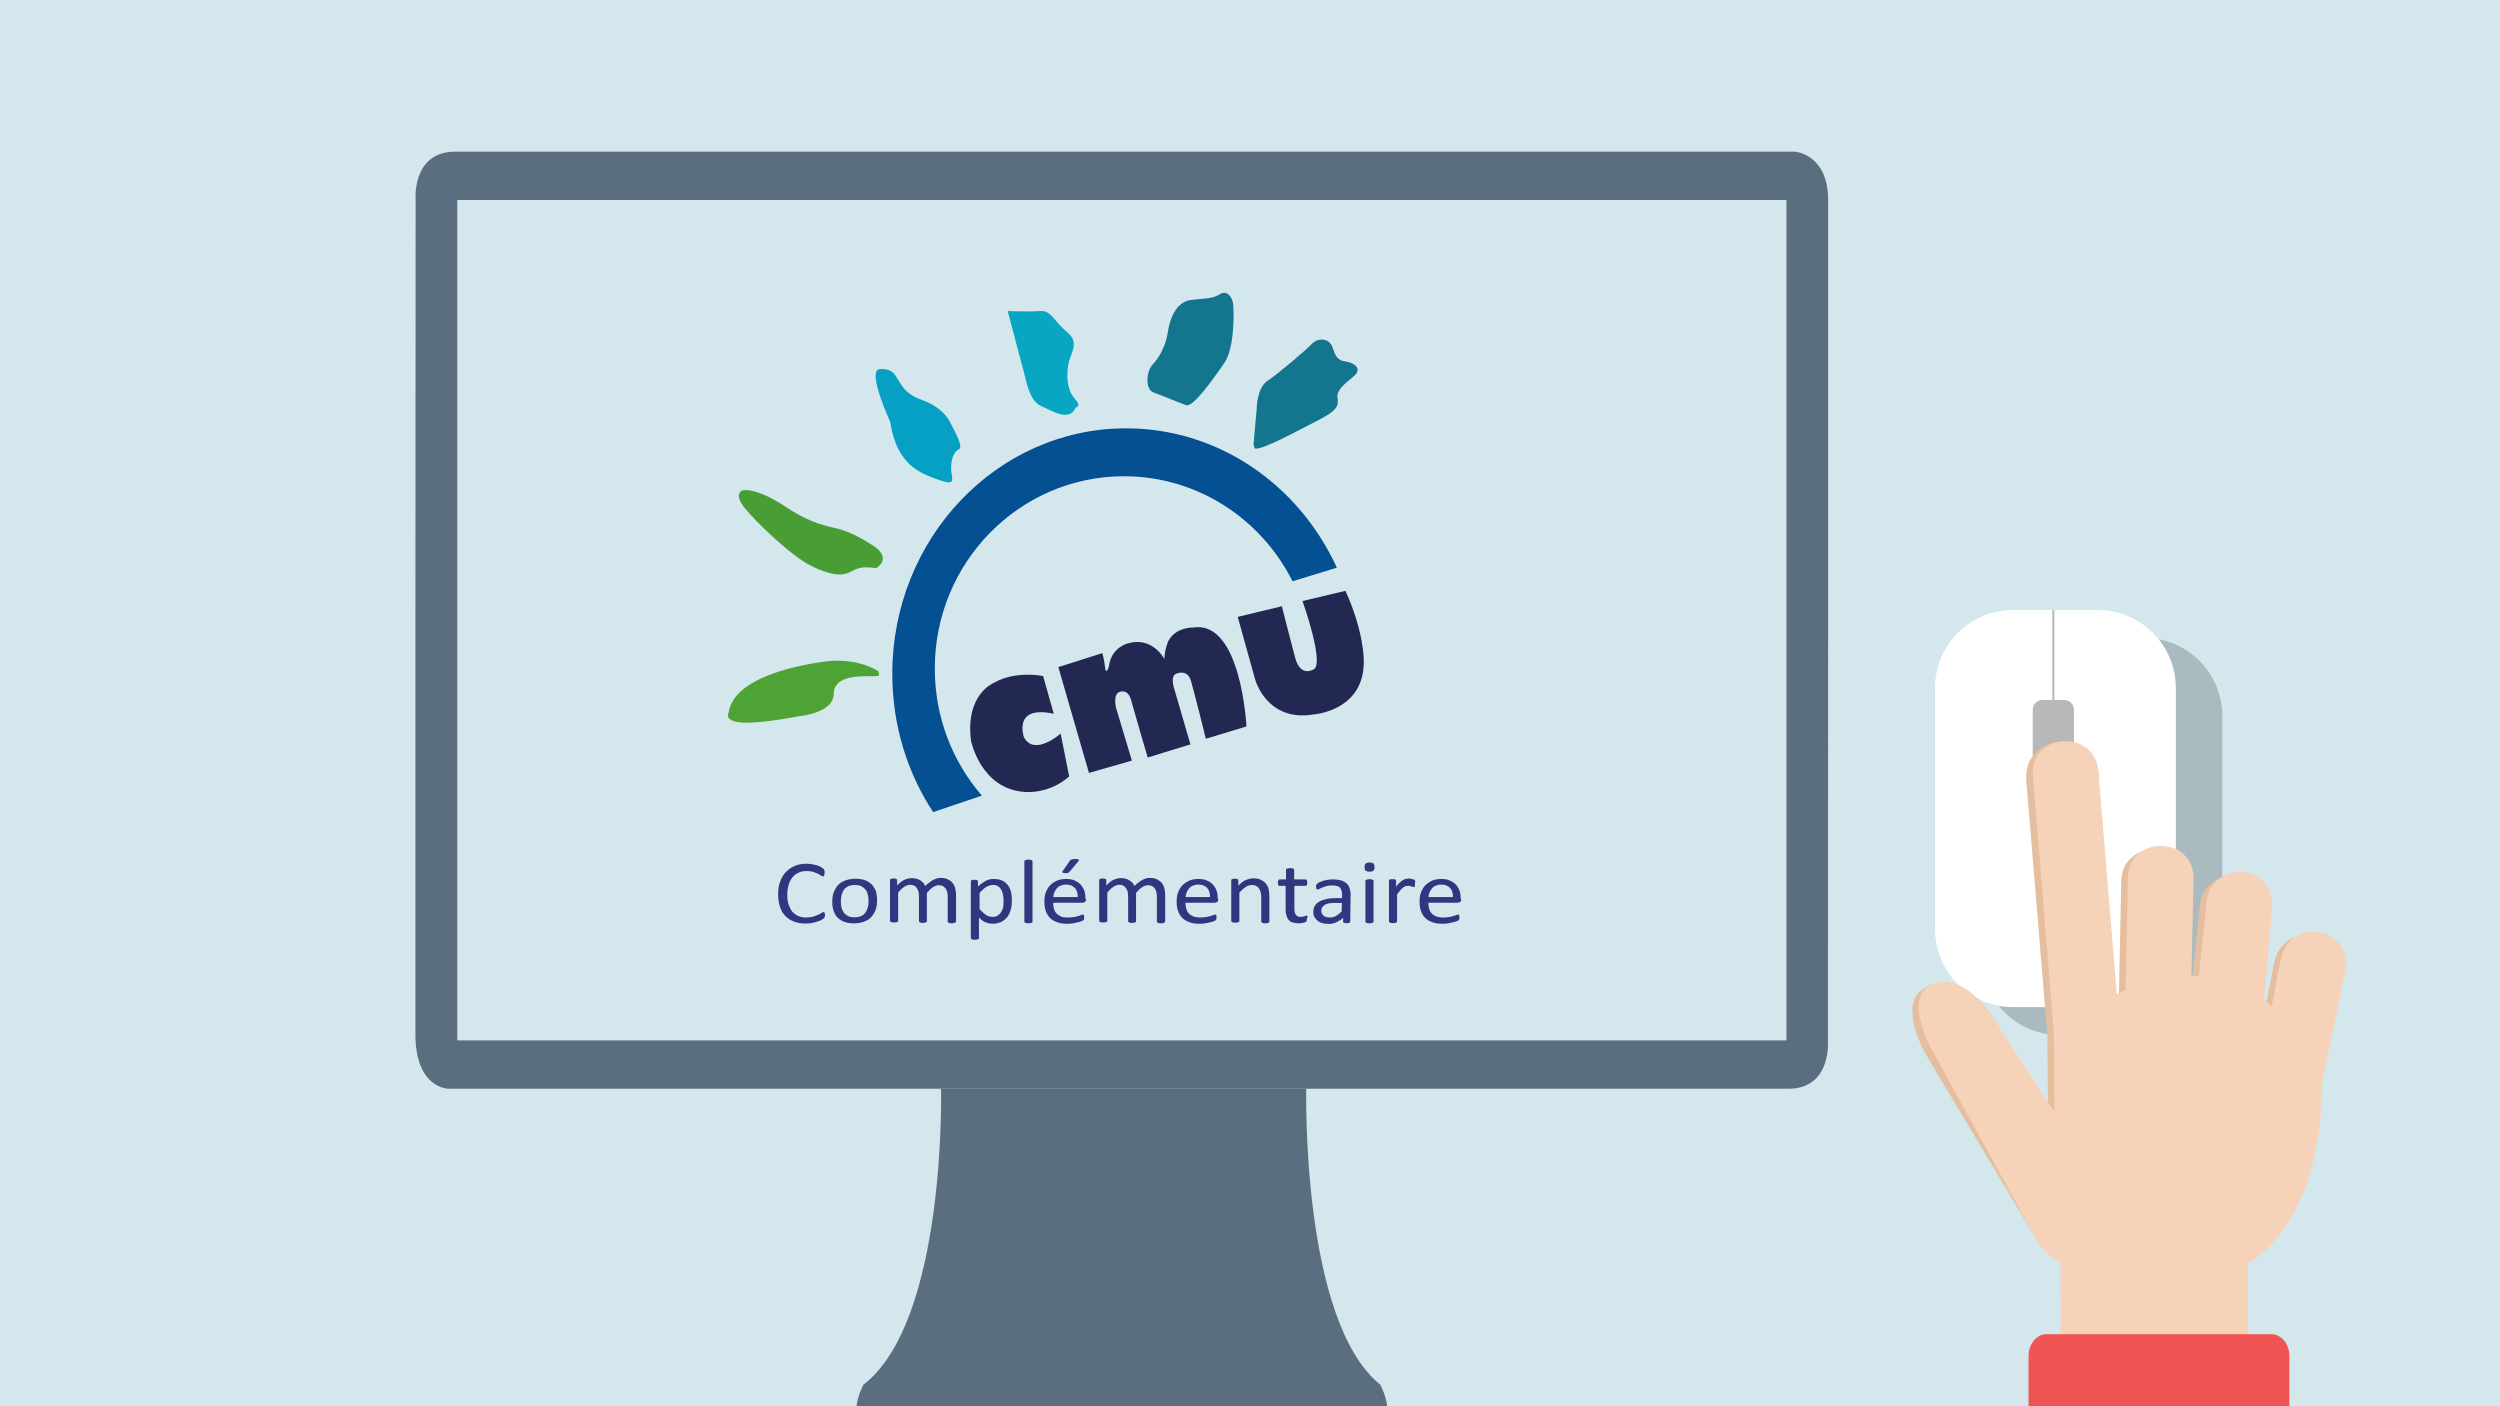 <?xml version="1.0" encoding="utf-8"?>
<!-- Generator: Adobe Illustrator 24.3.0, SVG Export Plug-In . SVG Version: 6.00 Build 0)  -->
<svg version="1.1" xmlns="http://www.w3.org/2000/svg" xmlns:xlink="http://www.w3.org/1999/xlink" x="0px" y="0px"
	 viewBox="0 0 1200 675" style="enable-background:new 0 0 1200 675;" xml:space="preserve">
<style type="text/css">
	.st0{display:none;fill:#D3E7ED;}
	.st1{fill:#D3E7ED;}
	.st2{fill-rule:evenodd;clip-rule:evenodd;fill:#AABBC0;}
	.st3{fill-rule:evenodd;clip-rule:evenodd;fill:#FFFFFF;}
	.st4{fill-rule:evenodd;clip-rule:evenodd;fill:#B8B8B8;}
	.st5{fill-rule:evenodd;clip-rule:evenodd;fill:none;stroke:#B8B8B8;stroke-miterlimit:10;}
	.st6{fill-rule:evenodd;clip-rule:evenodd;fill:#F6D2B8;}
	.st7{fill-rule:evenodd;clip-rule:evenodd;fill:#E4BE9E;}
	.st8{fill:#F05553;}
	.st9{fill:#489D35;}
	.st10{fill:#06A0C5;}
	.st11{fill:#08A6C2;}
	.st12{fill:#14758E;}
	.st13{fill:#4DA434;}
	.st14{fill:#055092;}
	.st15{fill:#222852;}
	.st16{fill:none;stroke:#E34E42;stroke-miterlimit:10;}
	.st17{fill:#303781;}
	.st18{fill:#5A6E7F;}
</style>
<g id="Calque_1">
	<rect class="st0" width="1200" height="675"/>
	<rect class="st1" width="1200" height="675"/>
	<g>
		<path class="st2" d="M1066.7,459.3c0,20.7-16.8,37.5-37.5,37.5h-40.6c-20.7,0-37.5-16.8-37.5-37.5V343.7
			c0-20.7,16.8-37.5,37.5-37.5h40.6c20.7,0,37.5,16.8,37.5,37.5V459.3z"/>
		<path class="st3" d="M1044.4,445.9c0,20.7-16.8,37.5-37.5,37.5h-40.6c-20.7,0-37.5-16.8-37.5-37.5V330.3
			c0-20.7,16.8-37.5,37.5-37.5h40.6c20.7,0,37.5,16.8,37.5,37.5V445.9z"/>
		<path class="st4" d="M995.5,370.9c0,2.6-2.1,4.7-4.7,4.7h-10.4c-2.6,0-4.7-2.1-4.7-4.7v-30.2c0-2.6,2.1-4.7,4.7-4.7h10.4
			c2.6,0,4.7,2.1,4.7,4.7V370.9z"/>
		<line class="st5" x1="985.6" y1="292.8" x2="985.6" y2="343.1"/>
	</g>
	<g>
		<g>
			<polygon class="st6" points="1078.8,582 989,582.1 989.2,676.2 1079.1,676 			"/>
			<path class="st7" d="M982.7,496.5c0.2,10.7,0.2,23.6,0.3,38.9l-25.7-45.9c-6.4-9.8-19.4-25-34.9-14.2c-11.2,7.8,2,30.8,2,30.8
				l49.3,82.4c8.3,15.2,32.7,27.8,56.6,28.4c49.5,1.3,80.4-28.3,81.2-96.2l10.9-52.1c4.4-22-26.8-28-31-5.7l-4.2,21.9
				c-0.9-1.1-2.3-2.3-3.6-3.2l3.7-43.8c2.1-22.6-29.3-22.7-31.3-3.8l-3.8,36.3c-0.9-0.2-2.8-0.2-3.5-0.3l1-46.4
				c0.5-20.9-31.2-21.3-31.5-0.5l-1.1,53.7c-1.4,0.7-2.8,1.5-4.2,2.4l-5.7-108.1c-1.5-21.6-36.2-19.8-34.6,3.5L982.7,496.5z"/>
			<path class="st6" d="M985.8,494.9c0.2,10.6,0.2,23.6,0.3,38.9l-28.3-43.6c-6.4-9.8-19.8-24.4-32.2-16.6c-11.6,7.2,2,30.8,2,30.8
				l49.6,90.2c8.3,15.2,33.2,22.7,57.1,23.3c49.5,1.3,79.6-31,80.4-98.9l10.9-52.1c4.4-22-26.7-28-31-5.7l-4.2,21.9
				c-0.9-1.1-2.3-2.3-3.6-3.2l3.7-43.8c2.1-22.6-29.3-22.7-31.3-3.8l-3.8,36.3c-0.9-0.2-2.8-0.2-3.5-0.3l1-46.4
				c0.4-20.9-31.2-21.3-31.5-0.5l-1.1,53.7c-1.4,0.7-2.8,1.5-4.2,2.4l-8.9-107.4c-1.7-20.4-33.2-18.6-31.4,2.7L985.8,494.9z"/>
		</g>
		<path class="st8" d="M1098.9,676.1v-25.3c0-5.7-3.9-10.4-8.7-10.4H982.4c-4.8,0-8.7,4.7-8.7,10.4v25.3H1098.9z"/>
	</g>
	<g>
		<path class="st9" d="M420.5,262.9c0,0-9.9-7.2-18.7-9.2c-8.8-1.9-15.3-4.2-24.5-10.3c-9.2-6.1-16.5-8.8-21-8c0,0-4.2,1.5,0.8,8
			c5,6.5,23.3,24.1,32.5,28.3c0,0,9.2,5,15.3,3.9c6.1-1.2,4.7-4.3,15.7-2.9C420.5,272.7,427.8,268.7,420.5,262.9z"/>
		<path class="st10" d="M427.3,202.5c0,0-11.5-24.9-5-25.3c6.5-0.4,7.2,2.7,9.9,6.9c2.7,4.2,5.4,6.1,10.7,8
			c5.3,1.9,10.7,5.7,13,10.3c2.3,4.6,6.9,12.2,4.2,13.4c-2.7,1.2-3.9,6.1-3.5,10.3s2.3,7.2-6.1,4.2
			C442.3,227.4,430.4,223.5,427.3,202.5z"/>
		<path class="st11" d="M484.3,151.6l8,30.2c0,0,1.9,10.7,7.2,13c5.4,2.3,13.8,8,16.8,0.8c0,0,3.1-0.4-0.4-4.2
			c-3.5-3.9-4.2-10.3-3.1-16.5c1.2-6.2,5.7-10.3-0.8-15.7c-6.5-5.4-7.2-10.3-13-9.9c-5.7,0.4-15.3,0-15.3,0L484.3,151.6z"/>
		<path class="st12" d="M553.6,174.6c0,0,5.4-5.4,6.9-14.9c1.5-9.6,5.4-14.9,11.1-15.7c5.7-0.8,10.3-0.4,13.8-2.7
			c3.5-2.3,6.1,1.2,6.5,4.6c0.4,3.5,0.8,21-4.2,28.3c-5,7.2-14.9,21.4-18.3,20.3c-3.5-1.2-11.5-4.6-15.7-6.1S550.1,178,553.6,174.6"
			/>
		<path class="st12" d="M601.7,213.3l1.5-16.9c0,0,0-10.2,5.2-13.6c5.2-3.4,18.7-15,21.6-18c2.9-2.9,8.2-2.4,9.6,1.9
			c1.5,4.4,2.4,6.3,6.2,6.8c3.9,0.5,8.6,3.4,3.9,7.2c-4.8,3.9-8.2,6.8-7.7,10.2c0.5,3.4,0.5,5.9-9.1,10.7
			c-9.6,4.9-27.8,15-30.7,13.6"/>
		<path class="st13" d="M421.6,322.2c0,0-9.9-6.9-26-4.6c-16.1,2.2-43.6,8.5-45.9,24.6c0,0-2.3,3.9,6.1,4.6
			c8.4,0.8,28.3-3.1,28.3-3.1s16.1-1.5,16.1-10.7s13.8-8.4,18.3-8.4C423.1,324.5,421.9,324.3,421.6,322.2z"/>
		<path class="st14" d="M471.3,381.9c-14.1-16.3-22.6-37.6-22.6-61c0-51,40.7-92.3,90.8-92.3c35.3,0,65.9,20.5,80.9,50.4l21.3-6.5
			c-18.1-39.6-56.6-66.9-101.2-66.9c-61.9,0-112.2,52.8-112.2,117.8c0,24.7,7.2,47.5,19.6,66.4L471.3,381.9z"/>
		<path class="st15" d="M505.8,342.6l-5.1-18.1c0,0-13.3-2.8-23.7,3.3c0,0-13.8,5.4-10.9,27.8c0,0,4.6,23,25.5,24.5
			c0,0,11.5,1.5,21.6-7.4l-4.1-20.6c0,0-12.5,11.2-17.6,1.8C491.5,353.9,485.9,338.3,505.8,342.6z"/>
		<path class="st15" d="M508,320.2l14.7,50.8l20.6-5.9l-7.5-25c0,0-1.9-6.9,1.7-8c0,0,3.9-1.7,5.4,3.9c1.5,5.5,8,27.6,8,27.6
			l20.5-6.3l-7.5-25.8c0,0-2.7-7.2,0.9-8.2c0,0,5.2-2.3,6.9,3.6c1.7,5.9,7.1,27.7,7.1,27.7l19.5-5.9c0,0-2.5-50.8-25.3-47.5
			c0,0-8.6-0.4-12.2,6.5c0,0-1.7,3.6-1.9,8.6c0,0-5.7-10.9-17.4-7.5c0,0-8,1.7-9.2,10.9c0,0-1.3,5-1.9,0.5c-0.5-4.4-1.3-6.7-1.3-6.7
			L508,320.2z"/>
		<path class="st15" d="M594.1,296.1l8.3,29.8c0,0,5.4,20.9,28.3,17c0,0,24.5-1.7,23.9-26c0,0,0.2-13.6-8.8-33.3l-20.6,4.9
			c0,0,11.3,31.6,4.9,33c0,0-5.9,3.5-8.4-5.7c-2.5-9.2-6.4-24.8-6.4-24.8L594.1,296.1z"/>
		<path class="st16" d="M541.7,307.9"/>
		<path class="st16" d="M667.5,277.6"/>
		<g>
			<g>
				<path class="st17" d="M396,438.9c0,0.2,0,0.5,0,0.6s-0.1,0.3-0.1,0.5c-0.1,0.2-0.1,0.2-0.2,0.4c-0.1,0.1-0.2,0.2-0.3,0.4
					c-0.2,0.2-0.5,0.4-1,0.7s-1.2,0.6-1.9,0.8c-0.8,0.3-1.6,0.5-2.6,0.7c-1,0.2-2.1,0.3-3.2,0.3c-2,0-3.9-0.3-5.5-0.9
					s-3-1.5-4.2-2.7c-1.2-1.2-2-2.6-2.6-4.4c-0.6-1.8-0.9-3.8-0.9-6c0-2.3,0.3-4.4,1-6.2c0.7-1.8,1.6-3.4,2.8-4.6
					c1.2-1.2,2.6-2.2,4.3-2.9c1.7-0.7,3.5-1,5.5-1c0.9,0,1.8,0.1,2.6,0.2c0.8,0.2,1.6,0.3,2.3,0.5s1.4,0.5,1.9,0.8
					c0.5,0.3,0.9,0.5,1.2,0.8s0.4,0.3,0.4,0.5c0.1,0.1,0.2,0.2,0.2,0.4c0.1,0.2,0.1,0.3,0.1,0.5c0,0.2,0,0.4,0,0.7s0,0.5-0.1,0.8
					c0,0.2-0.1,0.4-0.2,0.5c-0.1,0.2-0.2,0.2-0.2,0.3s-0.2,0.1-0.3,0.1c-0.2,0-0.5-0.2-0.9-0.4c-0.4-0.3-0.9-0.6-1.5-0.9
					c-0.6-0.3-1.4-0.6-2.3-0.9c-0.9-0.3-2-0.4-3.2-0.4c-1.4,0-2.6,0.2-3.8,0.8c-1.2,0.5-2.1,1.2-2.9,2.2c-0.8,1-1.4,2.2-1.8,3.5
					c-0.5,1.4-0.7,3-0.7,4.8s0.2,3.4,0.6,4.7c0.5,1.4,1,2.5,1.8,3.5c0.8,0.9,1.8,1.6,2.9,2.1c1.2,0.5,2.5,0.7,3.9,0.7
					c1.2,0,2.3-0.2,3.2-0.4c0.9-0.3,1.7-0.6,2.4-0.9c0.6-0.3,1.2-0.6,1.6-0.9c0.4-0.3,0.8-0.4,1-0.4c0.1,0,0.2,0,0.3,0.1
					c0.1,0.1,0.2,0.2,0.2,0.2c0.1,0.2,0.1,0.3,0.1,0.5C396,438.3,396,438.6,396,438.9z"/>
				<path class="st17" d="M421,432.3c0,1.6-0.2,3.1-0.7,4.4c-0.5,1.3-1.2,2.5-2.1,3.5c-0.9,1-2.1,1.7-3.5,2.2
					c-1.4,0.5-3,0.8-4.8,0.8s-3.3-0.2-4.6-0.7c-1.3-0.5-2.4-1.2-3.3-2.1c-0.9-0.9-1.5-2-1.9-3.3c-0.5-1.3-0.6-2.8-0.6-4.4
					c0-1.6,0.2-3.1,0.7-4.4c0.5-1.3,1.2-2.5,2.1-3.5c0.9-1,2.1-1.7,3.5-2.2c1.4-0.5,3-0.8,4.8-0.8c1.8,0,3.3,0.2,4.6,0.7
					c1.3,0.5,2.4,1.2,3.3,2.1c0.8,0.9,1.5,2,2,3.3C420.8,429.3,421,430.7,421,432.3z M416.9,432.6c0-1.1-0.1-2.1-0.3-3
					c-0.2-0.9-0.5-1.8-1.1-2.5c-0.5-0.7-1.2-1.2-2-1.7c-0.8-0.4-1.9-0.6-3.2-0.6c-1.2,0-2.2,0.2-3,0.5c-0.8,0.4-1.5,0.9-2.1,1.6
					c-0.5,0.7-0.9,1.5-1.2,2.5c-0.2,0.9-0.4,2-0.4,3.1c0,1.1,0.1,2.1,0.3,3c0.2,0.9,0.6,1.8,1.1,2.5c0.5,0.7,1.2,1.2,2,1.7
					c0.8,0.4,1.9,0.6,3.2,0.6c1.2,0,2.2-0.2,3-0.5s1.5-0.9,2.1-1.6c0.5-0.7,0.9-1.5,1.2-2.5C416.8,434.7,416.9,433.7,416.9,432.6z"
					/>
				<path class="st17" d="M458.8,442.4c0,0.2,0,0.2-0.1,0.3c-0.1,0.1-0.2,0.2-0.3,0.2c-0.2,0.1-0.3,0.1-0.6,0.2
					c-0.2,0-0.5,0.1-0.9,0.1c-0.4,0-0.7,0-1-0.1c-0.2,0-0.5-0.1-0.6-0.2c-0.2-0.1-0.2-0.2-0.3-0.2c-0.1-0.1-0.1-0.2-0.1-0.3v-11.9
					c0-0.8-0.1-1.5-0.2-2.2c-0.2-0.7-0.4-1.2-0.8-1.8c-0.4-0.5-0.8-0.8-1.3-1.2c-0.5-0.2-1.2-0.4-1.9-0.4c-0.9,0-1.8,0.3-2.8,0.9
					c-0.9,0.6-1.9,1.5-3,2.8v13.6c0,0.2,0,0.2-0.1,0.3c-0.1,0.1-0.2,0.2-0.3,0.2c-0.2,0.1-0.4,0.1-0.6,0.2c-0.2,0-0.5,0.1-0.9,0.1
					c-0.4,0-0.7,0-0.9-0.1c-0.2,0-0.5-0.1-0.6-0.2c-0.2-0.1-0.2-0.2-0.3-0.2c-0.1-0.1-0.1-0.2-0.1-0.3v-11.9c0-0.8-0.1-1.5-0.2-2.2
					c-0.2-0.7-0.5-1.2-0.8-1.8c-0.3-0.5-0.8-0.8-1.3-1.2c-0.5-0.2-1.2-0.4-1.9-0.4c-0.9,0-1.8,0.3-2.8,0.9c-0.9,0.6-1.9,1.5-3,2.8
					v13.6c0,0.2,0,0.2-0.1,0.3c-0.1,0.1-0.2,0.2-0.3,0.2c-0.2,0.1-0.3,0.1-0.6,0.2c-0.2,0-0.6,0.1-1,0.1s-0.7,0-0.9-0.1
					c-0.2,0-0.5-0.1-0.6-0.2c-0.2-0.1-0.2-0.2-0.3-0.2c-0.1-0.1-0.1-0.2-0.1-0.3v-19.6c0-0.2,0-0.2,0.1-0.3c0.1-0.1,0.2-0.2,0.3-0.2
					c0.2-0.1,0.3-0.1,0.5-0.2c0.2,0,0.5,0,0.8,0c0.4,0,0.6,0,0.8,0c0.2,0,0.4,0.1,0.5,0.2c0.2,0.1,0.2,0.2,0.3,0.2
					c0.1,0.1,0.1,0.2,0.1,0.3v2.6c1.2-1.2,2.4-2.2,3.5-2.7c1.2-0.5,2.3-0.8,3.5-0.8c0.9,0,1.7,0.1,2.4,0.3c0.7,0.2,1.3,0.5,1.8,0.8
					c0.5,0.3,1,0.8,1.4,1.2c0.4,0.5,0.7,1,0.9,1.5c0.7-0.7,1.4-1.3,2.1-1.8c0.6-0.5,1.2-0.9,1.8-1.2s1.2-0.5,1.8-0.7
					s1.2-0.2,1.7-0.2c1.4,0,2.5,0.2,3.5,0.7c0.9,0.5,1.7,1,2.3,1.8c0.6,0.8,1,1.6,1.2,2.6c0.2,1,0.4,2,0.4,3.2v12.4H458.8z"/>
				<path class="st17" d="M485.7,432.3c0,1.7-0.2,3.2-0.6,4.6c-0.4,1.4-1,2.5-1.8,3.5c-0.8,0.9-1.8,1.7-2.9,2.2s-2.5,0.8-4,0.8
					c-0.6,0-1.2-0.1-1.8-0.2c-0.5-0.2-1.1-0.3-1.6-0.5c-0.5-0.2-1-0.5-1.5-0.9c-0.5-0.4-1.1-0.8-1.6-1.3v9.8c0,0.2,0,0.2-0.1,0.3
					c-0.1,0.1-0.2,0.2-0.3,0.2s-0.3,0.1-0.6,0.2c-0.2,0-0.6,0.1-1,0.1s-0.7,0-0.9-0.1c-0.2,0-0.5-0.1-0.6-0.2s-0.2-0.2-0.3-0.2
					s-0.1-0.2-0.1-0.3v-27.3c0-0.2,0-0.2,0.1-0.3c0.1-0.1,0.2-0.2,0.3-0.2c0.2-0.1,0.3-0.1,0.5-0.2c0.2,0,0.5,0,0.8,0
					c0.3,0,0.6,0,0.8,0s0.4,0.1,0.5,0.2c0.2,0.1,0.2,0.2,0.3,0.2c0.1,0.1,0.1,0.2,0.1,0.3v2.6c0.6-0.6,1.3-1.2,1.9-1.6
					s1.2-0.8,1.8-1.2c0.6-0.3,1.2-0.5,1.9-0.7c0.7-0.2,1.3-0.2,2.1-0.2c1.5,0,2.9,0.3,4,0.8c1.1,0.5,2,1.3,2.7,2.2
					c0.7,0.9,1.2,2.1,1.5,3.3C485.6,429.5,485.7,430.9,485.7,432.3z M481.7,432.6c0-1-0.1-2-0.2-2.9c-0.2-0.9-0.5-1.8-0.8-2.5
					c-0.4-0.7-0.9-1.3-1.6-1.8c-0.7-0.5-1.5-0.6-2.5-0.6c-0.5,0-1,0.1-1.5,0.2c-0.5,0.2-1,0.4-1.5,0.6c-0.5,0.3-1.1,0.7-1.6,1.2
					c-0.5,0.5-1.2,1.1-1.8,1.8v7.8c1.1,1.2,2.2,2.2,3.1,2.8c1,0.6,2,0.9,3.1,0.9c1,0,1.8-0.2,2.5-0.6c0.7-0.5,1.3-1,1.7-1.8
					s0.8-1.5,1-2.5C481.6,434.5,481.7,433.6,481.7,432.6z"/>
				<path class="st17" d="M495.6,442.4c0,0.2,0,0.2-0.1,0.3c-0.1,0.1-0.2,0.2-0.3,0.2c-0.2,0.1-0.3,0.1-0.6,0.2
					c-0.2,0-0.6,0.1-1,0.1s-0.7,0-0.9-0.1c-0.2,0-0.5-0.1-0.6-0.2c-0.2-0.1-0.2-0.2-0.3-0.2c-0.1-0.1-0.1-0.2-0.1-0.3v-29
					c0-0.2,0-0.2,0.1-0.3c0.1-0.1,0.2-0.2,0.3-0.2c0.2-0.1,0.4-0.1,0.6-0.2c0.2,0,0.5-0.1,0.9-0.1s0.7,0,1,0.1
					c0.3,0.1,0.5,0.1,0.6,0.2c0.2,0.1,0.2,0.2,0.3,0.2c0.1,0.1,0.1,0.2,0.1,0.3V442.4z"/>
				<path class="st17" d="M521.3,431.7c0,0.5-0.2,1-0.5,1.2c-0.3,0.2-0.7,0.4-1.1,0.4h-14.2c0,1.1,0.2,2.1,0.4,2.9s0.6,1.6,1.2,2.2
					c0.5,0.6,1.3,1.1,2.2,1.5c0.8,0.4,2,0.5,3.3,0.5c1,0,1.9-0.1,2.8-0.2s1.5-0.3,2.1-0.5c0.6-0.2,1.1-0.4,1.5-0.5
					c0.4-0.2,0.7-0.2,0.8-0.2c0.1,0,0.2,0,0.3,0.1s0.2,0.2,0.2,0.2s0.1,0.2,0.1,0.4c0,0.2,0,0.4,0,0.7c0,0.2,0,0.4,0,0.5
					c0,0.2,0,0.2-0.1,0.4c0,0.1-0.1,0.2-0.2,0.3c-0.1,0.1-0.2,0.2-0.2,0.2c-0.1,0.1-0.4,0.2-0.8,0.4c-0.5,0.2-1,0.4-1.7,0.5
					s-1.5,0.3-2.4,0.5c-0.9,0.2-1.8,0.2-2.9,0.2c-1.8,0-3.3-0.2-4.6-0.7c-1.3-0.5-2.5-1.1-3.4-2c-0.9-0.8-1.6-2-2.1-3.3
					c-0.5-1.3-0.7-2.9-0.7-4.6c0-1.7,0.2-3.2,0.7-4.5c0.5-1.3,1.2-2.5,2.1-3.4c0.9-0.9,2-1.6,3.2-2.2c1.3-0.5,2.7-0.8,4.3-0.8
					c1.7,0,3.2,0.2,4.3,0.8c1.2,0.5,2.2,1.2,2.9,2s1.3,1.8,1.7,2.9c0.4,1.2,0.5,2.3,0.5,3.6L521.3,431.7L521.3,431.7z M517.3,430.6
					c0.1-1.8-0.4-3.4-1.4-4.4c-1-1.1-2.4-1.6-4.3-1.6c-1,0-1.8,0.2-2.5,0.5c-0.8,0.3-1.4,0.8-1.8,1.3c-0.5,0.5-0.8,1.2-1.2,1.9
					c-0.3,0.7-0.5,1.5-0.5,2.3H517.3z M513.5,413.2c0.1-0.2,0.2-0.3,0.3-0.4c0.2-0.1,0.3-0.2,0.5-0.2s0.4-0.1,0.7-0.2
					c0.3,0,0.6-0.1,1-0.1c0.5,0,0.8,0,1.1,0.1c0.2,0.1,0.5,0.2,0.6,0.2c0.1,0.1,0.2,0.2,0.2,0.3c0,0.2-0.1,0.2-0.2,0.4l-4.3,5.1
					c-0.2,0.2-0.2,0.2-0.4,0.4c-0.2,0.2-0.2,0.2-0.4,0.2c-0.2,0.1-0.3,0.1-0.5,0.1c-0.2,0-0.5,0-0.8,0c-0.4,0-0.6,0-0.8-0.1
					s-0.4-0.1-0.5-0.2c-0.1-0.1-0.2-0.2-0.1-0.3c0-0.2,0.1-0.2,0.2-0.4L513.5,413.2z"/>
				<path class="st17" d="M559.2,442.4c0,0.2,0,0.2-0.1,0.3c-0.1,0.1-0.2,0.2-0.3,0.2c-0.2,0.1-0.3,0.1-0.6,0.2
					c-0.2,0-0.5,0.1-0.9,0.1s-0.7,0-1-0.1c-0.2,0-0.5-0.1-0.6-0.2c-0.2-0.1-0.2-0.2-0.3-0.2c-0.1-0.1-0.1-0.2-0.1-0.3v-11.9
					c0-0.8-0.1-1.5-0.2-2.2c-0.2-0.7-0.4-1.2-0.8-1.8s-0.8-0.8-1.3-1.2c-0.5-0.2-1.2-0.4-1.9-0.4c-0.9,0-1.8,0.3-2.8,0.9
					s-1.9,1.5-3,2.8v13.6c0,0.2,0,0.2-0.1,0.3c-0.1,0.1-0.2,0.2-0.3,0.2c-0.2,0.1-0.4,0.1-0.6,0.2c-0.2,0-0.5,0.1-0.9,0.1
					s-0.7,0-0.9-0.1c-0.2,0-0.5-0.1-0.6-0.2c-0.2-0.1-0.2-0.2-0.3-0.2c-0.1-0.1-0.1-0.2-0.1-0.3v-11.9c0-0.8-0.1-1.5-0.2-2.2
					c-0.2-0.7-0.5-1.2-0.8-1.8c-0.4-0.5-0.8-0.8-1.3-1.2c-0.5-0.3-1.2-0.4-1.9-0.4c-0.9,0-1.8,0.3-2.8,0.9c-0.9,0.6-1.9,1.5-3,2.8
					v13.6c0,0.2,0,0.2-0.1,0.3c-0.1,0.1-0.2,0.2-0.3,0.2c-0.2,0.1-0.3,0.1-0.6,0.2c-0.2,0-0.6,0.1-1,0.1s-0.7,0-0.9-0.1
					c-0.2,0-0.5-0.1-0.6-0.2c-0.2-0.1-0.2-0.2-0.3-0.2c-0.1-0.1-0.1-0.2-0.1-0.3v-19.6c0-0.2,0-0.2,0.1-0.3c0.1-0.1,0.2-0.2,0.3-0.2
					c0.2-0.1,0.3-0.1,0.5-0.2c0.2,0,0.5,0,0.8,0c0.4,0,0.6,0,0.8,0c0.2,0,0.4,0.1,0.5,0.2c0.2,0.1,0.2,0.2,0.3,0.2
					c0.1,0.1,0.1,0.2,0.1,0.3v2.6c1.2-1.2,2.4-2.2,3.5-2.7s2.3-0.8,3.5-0.8c0.9,0,1.7,0.1,2.4,0.3c0.7,0.2,1.3,0.5,1.8,0.8
					c0.5,0.3,1,0.8,1.4,1.2s0.7,1,0.9,1.5c0.7-0.7,1.4-1.3,2.1-1.8c0.7-0.5,1.2-0.9,1.8-1.2c0.6-0.3,1.2-0.5,1.8-0.7
					c0.5-0.2,1.2-0.2,1.7-0.2c1.4,0,2.5,0.2,3.5,0.7c0.9,0.5,1.7,1,2.3,1.8c0.6,0.8,1,1.6,1.2,2.6c0.2,1,0.4,2,0.4,3.2v12.4H559.2z"
					/>
				<path class="st17" d="M584.8,431.7c0,0.5-0.2,1-0.5,1.2c-0.3,0.2-0.7,0.4-1.1,0.4h-14.2c0,1.1,0.2,2.1,0.4,2.9
					c0.2,0.8,0.6,1.6,1.2,2.2c0.5,0.6,1.3,1.1,2.2,1.5c0.9,0.3,2,0.5,3.3,0.5c1,0,1.9-0.1,2.8-0.2c0.8-0.2,1.5-0.3,2.1-0.5
					c0.6-0.2,1.1-0.4,1.5-0.5c0.4-0.2,0.7-0.2,0.8-0.2c0.1,0,0.2,0,0.3,0.1s0.2,0.2,0.2,0.2c0.1,0.1,0.1,0.2,0.1,0.4
					c0,0.2,0,0.4,0,0.7c0,0.2,0,0.4,0,0.5c0,0.2,0,0.2-0.1,0.4c0,0.1-0.1,0.2-0.2,0.3c-0.1,0.1-0.2,0.2-0.2,0.2
					c-0.1,0.1-0.4,0.2-0.8,0.4c-0.5,0.2-1,0.4-1.7,0.5c-0.7,0.2-1.5,0.3-2.4,0.5c-0.9,0.2-1.8,0.2-2.9,0.2c-1.8,0-3.3-0.2-4.6-0.7
					c-1.3-0.5-2.5-1.1-3.4-2c-0.9-0.8-1.6-2-2.1-3.3c-0.5-1.3-0.7-2.9-0.7-4.6c0-1.7,0.2-3.2,0.7-4.5c0.5-1.3,1.2-2.5,2.1-3.4
					c0.9-0.9,2-1.6,3.2-2.2c1.3-0.5,2.7-0.8,4.3-0.8c1.7,0,3.2,0.2,4.3,0.8c1.2,0.5,2.2,1.2,2.9,2s1.3,1.8,1.7,2.9
					c0.4,1.2,0.5,2.3,0.5,3.6L584.8,431.7L584.8,431.7z M580.8,430.6c0.1-1.8-0.4-3.4-1.4-4.4c-1-1.1-2.4-1.6-4.3-1.6
					c-1,0-1.8,0.2-2.5,0.5c-0.8,0.3-1.4,0.8-1.8,1.3c-0.5,0.5-0.8,1.2-1.2,1.9c-0.3,0.7-0.5,1.5-0.5,2.3H580.8z"/>
				<path class="st17" d="M609.3,442.4c0,0.2,0,0.2-0.1,0.3c-0.1,0.1-0.2,0.2-0.3,0.2c-0.2,0.1-0.3,0.1-0.6,0.2
					c-0.2,0-0.5,0.1-0.9,0.1s-0.7,0-1-0.1c-0.2,0-0.5-0.1-0.6-0.2c-0.2-0.1-0.2-0.2-0.3-0.2c-0.1-0.1-0.1-0.2-0.1-0.3v-11.5
					c0-1.1-0.1-2-0.3-2.7c-0.2-0.7-0.5-1.2-0.8-1.8s-0.8-0.8-1.4-1.2c-0.6-0.2-1.2-0.4-2-0.4c-1,0-2,0.3-2.9,0.9
					c-0.9,0.6-2,1.5-3.1,2.8v13.6c0,0.2,0,0.2-0.1,0.3c-0.1,0.1-0.2,0.2-0.3,0.2c-0.2,0.1-0.3,0.1-0.6,0.2c-0.2,0-0.6,0.1-1,0.1
					c-0.4,0-0.7,0-0.9-0.1c-0.2,0-0.5-0.1-0.6-0.2c-0.2-0.1-0.2-0.2-0.3-0.2c-0.1-0.1-0.1-0.2-0.1-0.3v-19.6c0-0.2,0-0.2,0.1-0.3
					c0.1-0.1,0.2-0.2,0.3-0.2c0.2-0.1,0.3-0.1,0.5-0.2c0.2,0,0.5,0,0.8,0c0.4,0,0.6,0,0.8,0c0.2,0,0.4,0.1,0.5,0.2
					c0.2,0.1,0.2,0.2,0.3,0.2c0.1,0.1,0.1,0.2,0.1,0.3v2.6c1.2-1.2,2.4-2.2,3.6-2.7c1.2-0.5,2.4-0.8,3.6-0.8c1.5,0,2.6,0.2,3.6,0.7
					c1,0.5,1.8,1,2.4,1.8c0.6,0.8,1.1,1.6,1.3,2.6c0.2,1,0.4,2.2,0.4,3.5L609.3,442.4L609.3,442.4z"/>
				<path class="st17" d="M627.3,440.9c0,0.4,0,0.8-0.1,1s-0.2,0.5-0.3,0.5c-0.2,0.1-0.3,0.2-0.5,0.3c-0.2,0.1-0.5,0.2-0.8,0.2
					c-0.3,0.1-0.7,0.2-1.1,0.2c-0.4,0.1-0.8,0.1-1.1,0.1c-1.1,0-2.1-0.2-2.9-0.4c-0.8-0.2-1.5-0.7-1.9-1.2c-0.5-0.5-0.8-1.2-1.1-2.1
					c-0.2-0.8-0.4-1.8-0.4-2.9v-11.4h-3c-0.2,0-0.5-0.2-0.5-0.4c-0.2-0.2-0.2-0.6-0.2-1.2c0-0.3,0-0.5,0.1-0.7s0.1-0.3,0.2-0.5
					c0.1-0.2,0.2-0.2,0.2-0.2c0.1-0.1,0.2-0.1,0.4-0.1h3v-4.6c0-0.1,0-0.2,0.1-0.3c0.1-0.1,0.2-0.2,0.3-0.2c0.2-0.1,0.4-0.1,0.6-0.2
					c0.2,0,0.5-0.1,0.9-0.1s0.7,0,1,0.1c0.2,0,0.5,0.1,0.6,0.2c0.2,0.1,0.2,0.2,0.3,0.2c0.1,0.1,0.1,0.2,0.1,0.3v4.6h5.5
					c0.2,0,0.2,0,0.3,0.1c0.1,0.1,0.2,0.2,0.2,0.2c0.1,0.2,0.2,0.3,0.2,0.5c0,0.2,0.1,0.4,0.1,0.7c0,0.5-0.1,0.9-0.2,1.2
					c-0.2,0.2-0.3,0.4-0.5,0.4h-5.5V436c0,1.3,0.2,2.4,0.7,3.1c0.5,0.7,1.2,1,2.4,1c0.4,0,0.7,0,1-0.1c0.3-0.1,0.5-0.2,0.8-0.2
					c0.2-0.1,0.4-0.2,0.5-0.2c0.2-0.1,0.3-0.1,0.5-0.1c0.1,0,0.2,0,0.2,0.1c0.1,0,0.2,0.1,0.2,0.2c0.1,0.1,0.1,0.2,0.1,0.4
					C627.4,440.4,627.3,440.7,627.3,440.9z"/>
				<path class="st17" d="M648.1,442.4c0,0.2-0.1,0.3-0.2,0.4c-0.2,0.1-0.3,0.2-0.5,0.2c-0.2,0.1-0.5,0.1-1,0.1c-0.4,0-0.8,0-1-0.1
					c-0.2-0.1-0.5-0.1-0.5-0.2c-0.1-0.1-0.2-0.2-0.2-0.4v-1.9c-0.9,0.9-2,1.6-3.2,2.2c-1.2,0.5-2.4,0.8-3.7,0.8
					c-1.2,0-2.2-0.2-3.1-0.4c-0.9-0.2-1.7-0.7-2.3-1.2c-0.6-0.5-1.2-1.2-1.5-1.8c-0.4-0.7-0.5-1.5-0.5-2.5c0-1.1,0.2-2.1,0.8-2.9
					c0.5-0.8,1.2-1.5,2.2-2c0.9-0.5,2.1-0.9,3.4-1.2c1.3-0.3,2.9-0.4,4.5-0.4h2.9v-1.5c0-0.8-0.1-1.4-0.2-2
					c-0.2-0.6-0.5-1.1-0.8-1.5s-0.9-0.7-1.5-0.8c-0.6-0.2-1.4-0.3-2.3-0.3c-1,0-1.8,0.1-2.6,0.3c-0.8,0.2-1.5,0.5-2,0.7
					c-0.6,0.2-1.1,0.5-1.5,0.7c-0.4,0.2-0.7,0.3-0.8,0.3c-0.2,0-0.2,0-0.3-0.1c-0.1-0.1-0.2-0.2-0.2-0.2c-0.1-0.2-0.2-0.2-0.2-0.5
					s-0.1-0.4-0.1-0.6c0-0.4,0-0.6,0.1-0.8c0.1-0.2,0.2-0.4,0.4-0.6c0.2-0.2,0.6-0.4,1.1-0.7c0.5-0.2,1.2-0.5,1.8-0.7
					c0.7-0.2,1.5-0.4,2.2-0.5s1.6-0.2,2.5-0.2c1.5,0,2.9,0.2,3.9,0.5c1.1,0.3,1.9,0.8,2.6,1.4s1.2,1.4,1.5,2.3
					c0.3,0.9,0.5,2,0.5,3.2L648.1,442.4L648.1,442.4z M644.1,433.4h-3.4c-1.1,0-2,0.1-2.9,0.2c-0.8,0.2-1.5,0.4-2,0.8
					c-0.5,0.3-0.9,0.7-1.2,1.2c-0.2,0.5-0.4,1-0.4,1.5c0,1,0.4,1.8,1.1,2.4c0.7,0.6,1.7,0.9,3,0.9c1,0,2-0.2,2.9-0.7
					c0.8-0.5,1.8-1.2,2.8-2.2L644.1,433.4L644.1,433.4z"/>
				<path class="st17" d="M659.8,416.2c0,0.8-0.2,1.4-0.5,1.7s-1,0.5-1.9,0.5s-1.5-0.2-1.9-0.5c-0.3-0.3-0.5-0.8-0.5-1.7
					s0.2-1.4,0.5-1.7c0.4-0.3,1-0.5,1.9-0.5s1.5,0.2,1.9,0.5C659.5,414.9,659.8,415.4,659.8,416.2z M659.3,442.4
					c0,0.2,0,0.2-0.1,0.3c-0.1,0.1-0.2,0.2-0.3,0.2c-0.2,0.1-0.3,0.1-0.6,0.2c-0.2,0-0.6,0.1-1,0.1s-0.7,0-0.9-0.1
					c-0.2,0-0.5-0.1-0.6-0.2c-0.2-0.1-0.2-0.2-0.3-0.2s-0.1-0.2-0.1-0.3v-19.6c0-0.1,0-0.2,0.1-0.3c0.1-0.1,0.2-0.2,0.3-0.2
					c0.2-0.1,0.4-0.1,0.6-0.2c0.2,0,0.5-0.1,0.9-0.1s0.7,0,1,0.1c0.2,0,0.5,0.1,0.6,0.2c0.2,0.1,0.2,0.2,0.3,0.2s0.1,0.2,0.1,0.3
					V442.4z"/>
				<path class="st17" d="M679.2,424.1c0,0.3,0,0.6,0,0.8c0,0.2-0.1,0.4-0.1,0.5c-0.1,0.2-0.1,0.2-0.2,0.3c-0.1,0.1-0.2,0.1-0.3,0.1
					c-0.2,0-0.3,0-0.5-0.1s-0.4-0.2-0.6-0.2c-0.2-0.1-0.5-0.2-0.8-0.2c-0.3-0.1-0.6-0.1-0.9-0.1c-0.4,0-0.8,0.1-1.2,0.2
					s-0.8,0.4-1.2,0.7c-0.4,0.3-0.8,0.8-1.3,1.3c-0.5,0.5-1,1.2-1.5,2v12.9c0,0.2,0,0.2-0.1,0.3c-0.1,0.1-0.2,0.2-0.3,0.2
					c-0.2,0.1-0.3,0.1-0.6,0.2c-0.2,0-0.6,0.1-1,0.1s-0.7,0-0.9-0.1c-0.2,0-0.5-0.1-0.6-0.2c-0.2-0.1-0.2-0.2-0.3-0.2
					c-0.1-0.1-0.1-0.2-0.1-0.3v-19.6c0-0.2,0-0.2,0.1-0.3c0.1-0.1,0.2-0.2,0.3-0.2s0.3-0.1,0.5-0.2c0.2,0,0.5,0,0.8,0
					c0.4,0,0.6,0,0.8,0c0.2,0,0.4,0.1,0.5,0.2c0.2,0.1,0.2,0.2,0.3,0.2c0.1,0.1,0.1,0.2,0.1,0.3v2.9c0.6-0.8,1.2-1.4,1.7-1.9
					c0.5-0.5,1-0.8,1.5-1.2c0.5-0.3,0.9-0.5,1.4-0.6c0.5-0.1,0.9-0.2,1.4-0.2c0.2,0,0.5,0,0.7,0c0.2,0,0.5,0.1,0.8,0.2
					c0.3,0.1,0.5,0.2,0.8,0.2c0.2,0.1,0.4,0.2,0.5,0.2s0.2,0.2,0.2,0.2s0.1,0.2,0.1,0.2s0.1,0.2,0.1,0.5
					C679.2,423.5,679.2,423.7,679.2,424.1z"/>
				<path class="st17" d="M701.4,431.7c0,0.5-0.2,1-0.5,1.2c-0.3,0.2-0.7,0.4-1.1,0.4h-14.2c0,1.1,0.2,2.1,0.4,2.9
					c0.2,0.8,0.6,1.6,1.2,2.2c0.5,0.6,1.3,1.1,2.2,1.5c0.9,0.3,2,0.5,3.3,0.5c1,0,1.9-0.1,2.8-0.2s1.5-0.3,2.1-0.5
					c0.6-0.2,1.1-0.4,1.5-0.5c0.4-0.2,0.7-0.2,0.8-0.2c0.1,0,0.2,0,0.3,0.1s0.2,0.2,0.2,0.2s0.1,0.2,0.1,0.4c0,0.2,0,0.4,0,0.7
					c0,0.2,0,0.4,0,0.5c0,0.2,0,0.2-0.1,0.4c0,0.1-0.1,0.2-0.2,0.3c-0.1,0.1-0.2,0.2-0.2,0.2c-0.1,0.1-0.4,0.2-0.8,0.4
					c-0.5,0.2-1,0.4-1.7,0.5s-1.5,0.3-2.4,0.5c-0.9,0.2-1.8,0.2-2.9,0.2c-1.8,0-3.3-0.2-4.6-0.7c-1.3-0.5-2.5-1.1-3.4-2
					c-0.9-0.8-1.6-2-2.1-3.3c-0.5-1.3-0.7-2.9-0.7-4.6c0-1.7,0.2-3.2,0.7-4.5c0.5-1.3,1.2-2.5,2.1-3.4c0.9-0.9,2-1.6,3.2-2.2
					c1.3-0.5,2.7-0.8,4.3-0.8c1.7,0,3.2,0.2,4.3,0.8c1.2,0.5,2.2,1.2,2.9,2s1.3,1.8,1.7,2.9c0.4,1.2,0.5,2.3,0.5,3.6L701.4,431.7
					L701.4,431.7z M697.4,430.6c0.1-1.8-0.4-3.4-1.4-4.4c-1-1.1-2.4-1.6-4.3-1.6c-1,0-1.8,0.2-2.5,0.5c-0.8,0.3-1.4,0.8-1.8,1.3
					c-0.5,0.5-0.8,1.2-1.2,1.9c-0.3,0.7-0.5,1.5-0.5,2.3H697.4z"/>
			</g>
		</g>
	</g>
	<path class="st18" d="M877.5,96c0-22.2-16-23.2-16-23.2s-622,0-643,0s-19,23.2-19,23.2l-0.1,201.7c0,0,0,153.2,0,198.7
		c0,26.4,16,26.2,16,26.2s622,0,643,0s19-23.2,19-23.2l0.1-201.7C877.5,297.7,877.5,141.6,877.5,96z M857.5,499.4h-638V96h638V499.4
		z"/>
	<path class="st18" d="M662.6,664.7C624.4,634,627,522.6,627,522.6h-84.1h-3.2h-88c0,0,2.7,111.4-37.3,142.1c0,0-3.3,6.2-3.3,11.4
		h128.6h3.2h123C665.8,670.9,662.6,664.7,662.6,664.7z"/>
</g>
<g id="Calque_2">
</g>
</svg>
